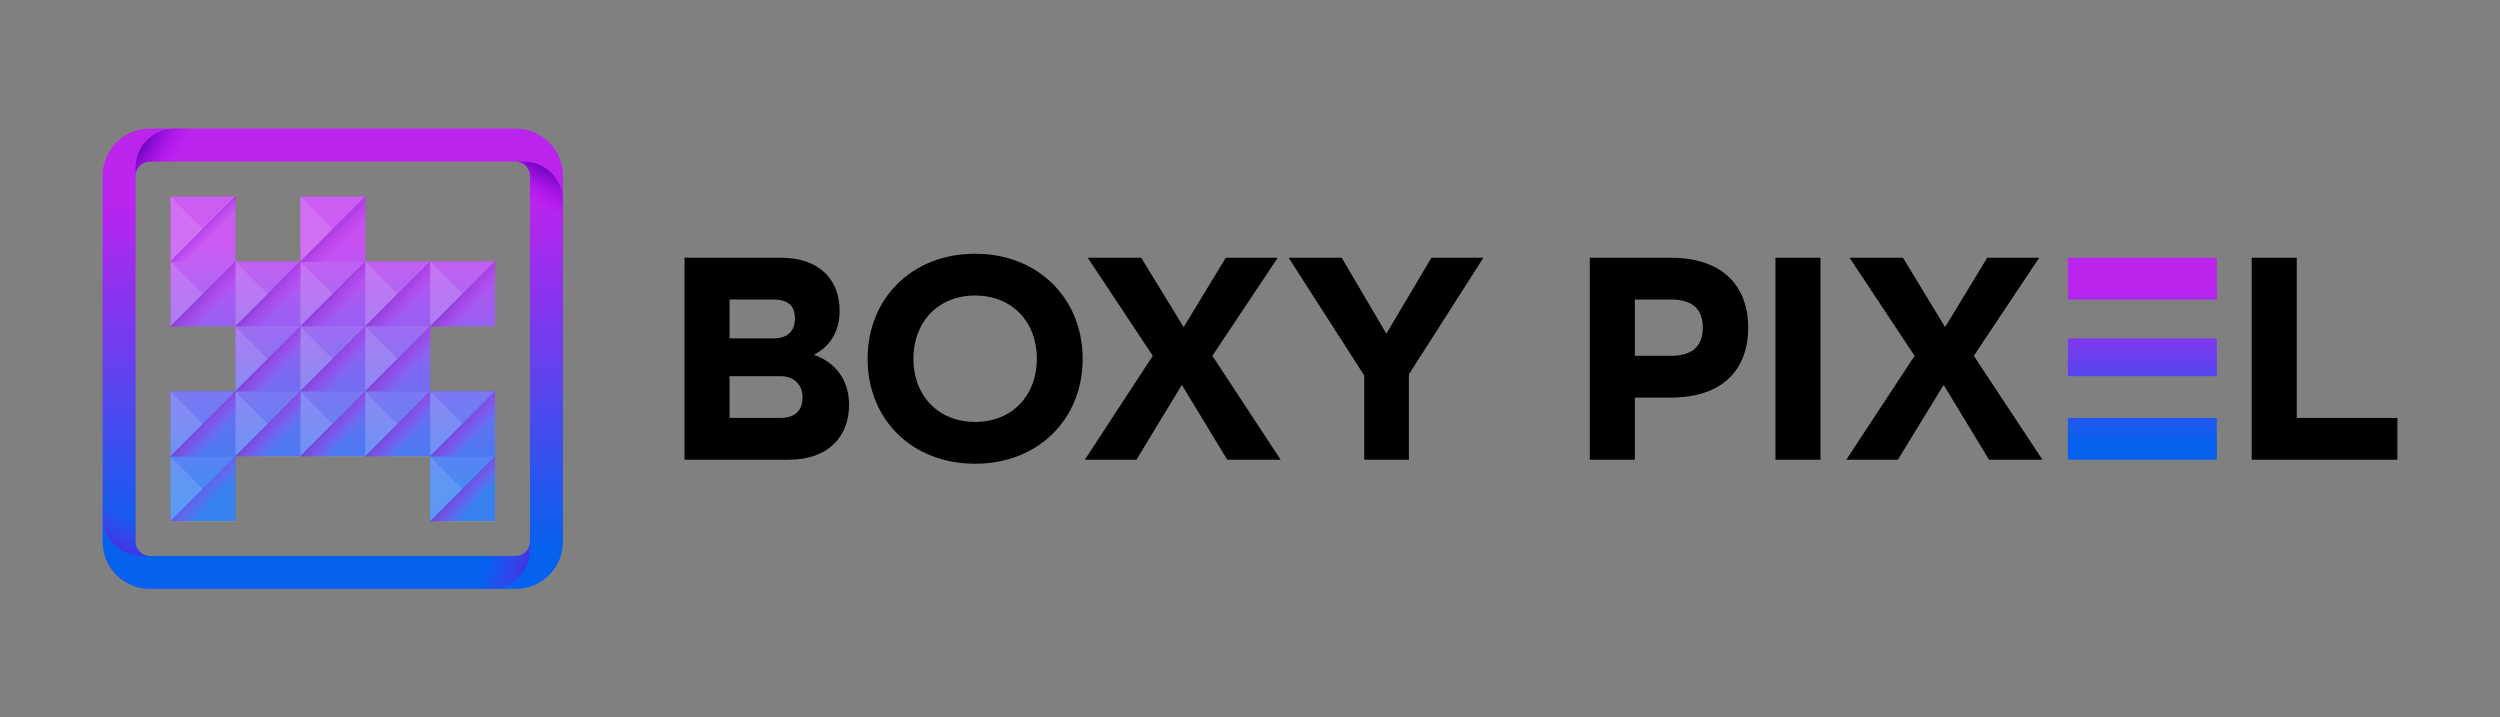 <svg xml:space="preserve" style="enable-background:new 0 0 2355.65 676.04;" viewBox="0 0 2355.65 676.04" y="0px" x="0px" xmlns:xlink="http://www.w3.org/1999/xlink" xmlns="http://www.w3.org/2000/svg" id="Layer_1" version="1.1">
<rect x="0" y="0" width="2355.65" height="676.04" fill="#808080" stroke="none"/>
<style type="text/css">
	.st0{fill:url(#SVGID_1_);}
	.st1{opacity:0.35;fill:#FFFFFF;}
	.st2{opacity:0.26;fill:#FFFFFF;}
	.st3{fill:url(#SVGID_2_);}
	.st4{fill:url(#SVGID_3_);}
	.st5{fill:url(#SVGID_4_);}
	.st6{fill:url(#SVGID_5_);}
	.st7{fill:url(#SVGID_6_);}
	.st8{fill:url(#SVGID_7_);}
	.st9{fill:url(#SVGID_8_);}
	.st10{fill:url(#SVGID_9_);}
	.st11{fill:url(#SVGID_10_);}
	.st12{fill:url(#SVGID_11_);}
	.st13{fill:url(#SVGID_12_);}
	.st14{fill:url(#SVGID_13_);}
	.st15{fill:url(#SVGID_14_);}
	.st16{fill:url(#SVGID_15_);}
	.st17{fill:url(#SVGID_16_);}
	.st18{fill:url(#SVGID_17_);}
	.st19{fill:url(#SVGID_18_);}
	.st20{fill:url(#SVGID_19_);}
	.st21{opacity:0.2;fill:#FFFFFF;}
	.st22{fill:url(#SVGID_20_);}
	.st23{opacity:0.25;fill:#FFFFFF;}
	.st24{fill:url(#SVGID_21_);}
	.st25{fill:url(#SVGID_22_);}
	.st26{fill:url(#SVGID_23_);}
	.st27{fill:url(#SVGID_24_);}
	.st28{fill:url(#SVGID_25_);}
	.st29{fill:url(#SVGID_26_);}
	.st30{fill:url(#SVGID_27_);}
	.st31{fill:url(#SVGID_28_);}
	.st32{fill:url(#SVGID_29_);}
	.st33{fill:url(#SVGID_30_);}
	.st34{fill:url(#SVGID_31_);}
	.st35{fill:url(#SVGID_32_);}
	.st36{fill:url(#SVGID_33_);}
	.st37{fill:url(#SVGID_34_);}
	.st38{fill:url(#SVGID_35_);}
	.st39{fill:url(#SVGID_36_);}
	.st40{fill:url(#SVGID_37_);}
	.st41{fill:url(#SVGID_38_);}
	.st42{fill:url(#SVGID_39_);}
	.st43{fill:url(#SVGID_40_);}
	.st44{fill:url(#SVGID_41_);}
	.st45{fill:url(#SVGID_42_);}
	.st46{fill:url(#SVGID_43_);}
	.st47{fill:url(#SVGID_44_);}
	.st48{fill:url(#SVGID_45_);}
	.st49{fill:url(#SVGID_46_);}
	.st50{fill:url(#SVGID_47_);}
	.st51{fill:url(#SVGID_48_);}
	.st52{fill:url(#SVGID_49_);}
	.st53{fill:url(#SVGID_50_);}
	.st54{fill:url(#SVGID_51_);}
	.st55{fill:url(#SVGID_52_);}
	.st56{fill:url(#SVGID_53_);}
	.st57{fill:url(#SVGID_54_);}
	.st58{fill:url(#SVGID_55_);}
	.st59{fill:url(#SVGID_56_);}
	.st60{fill:url(#SVGID_57_);}
	.st61{fill:url(#SVGID_58_);}
	.st62{fill:url(#SVGID_59_);}
	.st63{fill:url(#SVGID_60_);}
	.st64{fill:url(#SVGID_61_);}
	.st65{fill:url(#SVGID_62_);}
	.st66{fill:url(#SVGID_63_);}
	.st67{fill:url(#SVGID_64_);}
	.st68{fill:url(#SVGID_65_);}
	.st69{fill:url(#SVGID_66_);}
	.st70{fill:url(#SVGID_67_);}
	.st71{fill:url(#SVGID_68_);}
	.st72{fill:url(#SVGID_69_);}
	.st73{fill:url(#SVGID_70_);}
	.st74{fill:url(#SVGID_71_);}
	.st75{fill:url(#SVGID_72_);}
	.st76{fill:url(#SVGID_73_);}
	.st77{fill:url(#SVGID_74_);}
	.st78{fill:url(#SVGID_75_);}
	.st79{fill:url(#SVGID_76_);}
	.st80{fill:url(#SVGID_77_);}
	.st81{fill:url(#SVGID_78_);}
	.st82{fill:url(#SVGID_79_);}
	.st83{fill:url(#SVGID_80_);}
	.st84{fill:url(#SVGID_81_);}
	.st85{fill:url(#SVGID_82_);}
	.st86{fill:url(#SVGID_83_);}
	.st87{fill:url(#SVGID_84_);}
	.st88{fill:url(#SVGID_85_);}
	.st89{fill:url(#SVGID_86_);}
	.st90{fill:url(#SVGID_87_);}
	.st91{fill:url(#SVGID_88_);}
	.st92{fill:url(#SVGID_89_);}
	.st93{fill:url(#SVGID_90_);}
	.st94{fill:url(#SVGID_91_);}
	.st95{fill:url(#SVGID_92_);}
	.st96{fill:url(#SVGID_93_);}
	.st97{fill:url(#SVGID_94_);}
	.st98{fill:url(#SVGID_95_);}
	.st99{fill:url(#SVGID_96_);}
	.st100{fill:url(#SVGID_97_);}
	.st101{fill:url(#SVGID_98_);}
	.st102{fill:url(#SVGID_99_);}
	.st103{fill:url(#SVGID_100_);}
	.st104{fill:url(#SVGID_101_);}
	.st105{fill:#FFFFFF;}
	.st106{fill:url(#SVGID_102_);}
	.st107{fill:url(#SVGID_103_);}
	.st108{fill:url(#SVGID_104_);}
	.st109{fill:url(#SVGID_105_);}
	.st110{fill:url(#SVGID_106_);}
	.st111{fill:url(#SVGID_107_);}
	.st112{fill:url(#SVGID_108_);}
	.st113{fill:url(#SVGID_109_);}
	.st114{fill:url(#SVGID_110_);}
	.st115{fill:url(#SVGID_111_);}
	.st116{fill:url(#SVGID_112_);}
	.st117{fill:url(#SVGID_113_);}
	.st118{fill:url(#SVGID_114_);}
	.st119{fill:url(#SVGID_115_);}
	.st120{fill:url(#SVGID_116_);}
	.st121{fill:url(#SVGID_117_);}
	.st122{fill:url(#SVGID_118_);}
	.st123{fill:url(#SVGID_119_);}
	.st124{fill:url(#SVGID_120_);}
	.st125{fill:url(#SVGID_121_);}
	.st126{fill:url(#SVGID_122_);}
	.st127{fill:url(#SVGID_123_);}
	.st128{fill:url(#SVGID_124_);}
	.st129{fill:url(#SVGID_125_);}
	.st130{fill:url(#SVGID_126_);}
	.st131{fill:url(#SVGID_127_);}
	.st132{fill:url(#SVGID_128_);}
	.st133{fill:url(#SVGID_129_);}
	.st134{fill:url(#SVGID_130_);}
	.st135{fill:url(#SVGID_131_);}
	.st136{fill:url(#SVGID_132_);}
	.st137{fill:url(#SVGID_133_);}
	.st138{fill:url(#SVGID_134_);}
	.st139{fill:url(#SVGID_135_);}
	.st140{fill:url(#SVGID_136_);}
	.st141{fill:url(#SVGID_137_);}
	.st142{fill:url(#SVGID_138_);}
	.st143{fill:url(#SVGID_139_);}
	.st144{fill:url(#SVGID_140_);}
	.st145{fill:url(#SVGID_141_);}
	.st146{fill:url(#SVGID_142_);}
	.st147{fill:url(#SVGID_143_);}
	.st148{fill:url(#SVGID_144_);}
	.st149{fill:url(#SVGID_145_);}
	.st150{fill:url(#SVGID_146_);}
	.st151{fill:url(#SVGID_147_);}
	.st152{fill:url(#SVGID_148_);}
	.st153{fill:url(#SVGID_149_);}
	.st154{fill:url(#SVGID_150_);}
	.st155{fill:url(#SVGID_151_);}
	.st156{fill:url(#SVGID_152_);}
	.st157{fill:url(#SVGID_153_);}
	.st158{fill:url(#SVGID_154_);}
</style>
<g>
	<g>
		<linearGradient y2="486.65" x2="313.573" y1="175.814" x1="313.573" gradientUnits="userSpaceOnUse" id="SVGID_1_">
			<stop style="stop-color:#BA24ED" offset="0.169"></stop>
			<stop style="stop-color:#0561EE" offset="0.923"></stop>
		</linearGradient>
		<polygon points="221.84,429.77 405.31,429.77 405.31,490.93 466.45,490.93 466.45,368.62 405.31,368.62 
			405.31,307.46 466.45,307.46 466.45,246.31 344.14,246.31 344.14,185.15 283,185.15 283,246.31 221.84,246.31 221.84,185.15 
			160.69,185.15 160.69,307.46 221.84,307.46 221.84,368.62 160.69,368.62 160.69,490.93 221.84,490.93" class="st0"></polygon>
		<polygon points="160.69,185.15 191.26,215.73 160.69,246.31" class="st1"></polygon>
		<polygon points="160.69,185.15 221.84,185.16 191.26,215.73" class="st2"></polygon>
		<g>
			<linearGradient y2="222.897" x2="198.432" y1="204" x1="179.535" gradientUnits="userSpaceOnUse" id="SVGID_2_">
				<stop style="stop-color:#4C00A9" offset="0"></stop>
				<stop style="stop-color:#B900FB;stop-opacity:0" offset="1"></stop>
			</linearGradient>
			<polygon points="221.84,185.16 160.69,246.31 221.85,246.31" class="st3"></polygon>
			<linearGradient y2="222.897" x2="198.432" y1="204" x1="179.535" gradientUnits="userSpaceOnUse" id="SVGID_3_">
				<stop style="stop-color:#4C00A9" offset="0"></stop>
				<stop style="stop-color:#B900FB;stop-opacity:0" offset="1"></stop>
			</linearGradient>
			<polygon points="221.84,185.16 160.69,246.31 221.85,246.31" class="st4"></polygon>
			<polygon points="283,185.15 313.57,215.73 283,246.31" class="st1"></polygon>
			<polygon points="283,185.15 344.15,185.16 313.57,215.73" class="st2"></polygon>
		</g>
		<g>
			<polygon points="160.69,246.31 191.27,276.89 160.69,307.47" class="st1"></polygon>
			<polygon points="160.69,246.31 221.84,246.31 191.27,276.89" class="st2"></polygon>
		</g>
		<g>
			<polygon points="221.85,246.31 252.42,276.89 221.84,307.47" class="st1"></polygon>
			<polygon points="221.85,246.31 283,246.31 252.42,276.89" class="st2"></polygon>
		</g>
		<g>
			<polygon points="283,246.31 313.57,276.89 282.99,307.47" class="st1"></polygon>
			<polygon points="283,246.31 344.15,246.31 313.57,276.89" class="st2"></polygon>
		</g>
		<g>
			<polygon points="344.15,246.31 374.72,276.89 344.15,307.47" class="st1"></polygon>
			<polygon points="344.15,246.31 405.3,246.31 374.72,276.89" class="st2"></polygon>
		</g>
		<g>
			<linearGradient y2="228.57" x2="326.395" y1="206.8" x1="304.371" gradientUnits="userSpaceOnUse" id="SVGID_4_">
				<stop style="stop-color:#4C00A9" offset="0"></stop>
				<stop style="stop-color:#B900FB;stop-opacity:0" offset="1"></stop>
			</linearGradient>
			<polygon points="344.14,185.32 282.99,246.47 344.15,246.47" class="st5"></polygon>
		</g>
		<g>
			<g>
				<linearGradient y2="289.165" x2="204.873" y1="270.127" x1="183.503" gradientUnits="userSpaceOnUse" id="SVGID_5_">
					<stop style="stop-color:#4C00A9" offset="0"></stop>
					<stop style="stop-color:#B900FB;stop-opacity:0" offset="1"></stop>
				</linearGradient>
				<polygon points="221.84,246.47 160.69,307.62 221.85,307.62" class="st6"></polygon>
			</g>
		</g>
		<g>
			<g>
				<linearGradient y2="289.165" x2="266.028" y1="270.127" x1="244.658" gradientUnits="userSpaceOnUse" id="SVGID_6_">
					<stop style="stop-color:#4C00A9" offset="0"></stop>
					<stop style="stop-color:#B900FB;stop-opacity:0" offset="1"></stop>
				</linearGradient>
				<polygon points="283,246.47 221.85,307.62 283,307.62" class="st7"></polygon>
			</g>
		</g>
		<g>
			<g>
				<linearGradient y2="289.165" x2="327.183" y1="270.127" x1="305.814" gradientUnits="userSpaceOnUse" id="SVGID_7_">
					<stop style="stop-color:#4C00A9" offset="0"></stop>
					<stop style="stop-color:#B900FB;stop-opacity:0" offset="1"></stop>
				</linearGradient>
				<polygon points="344.15,246.47 283,307.62 344.16,307.62" class="st8"></polygon>
			</g>
		</g>
		<g>
			<g>
				<linearGradient y2="289.165" x2="388.339" y1="270.127" x1="366.969" gradientUnits="userSpaceOnUse" id="SVGID_8_">
					<stop style="stop-color:#4C00A9" offset="0"></stop>
					<stop style="stop-color:#B900FB;stop-opacity:0" offset="1"></stop>
				</linearGradient>
				<polygon points="405.31,246.47 344.16,307.62 405.31,307.62" class="st9"></polygon>
			</g>
		</g>
		<g>
			<g>
				<polygon points="405.3,246.31 435.88,276.89 405.3,307.47" class="st1"></polygon>
				<polygon points="405.3,246.31 466.45,246.31 435.88,276.89" class="st2"></polygon>
			</g>
			<g>
				<g>
					<linearGradient y2="289.165" x2="449.494" y1="270.127" x1="428.124" gradientUnits="userSpaceOnUse" id="SVGID_9_">
						<stop style="stop-color:#4C00A9" offset="0"></stop>
						<stop style="stop-color:#B900FB;stop-opacity:0" offset="1"></stop>
					</linearGradient>
					<polygon points="466.46,246.47 405.31,307.62 466.47,307.62" class="st10"></polygon>
				</g>
			</g>
		</g>
		<g>
			<g>
				<polygon points="344.14,307.46 374.72,338.05 344.14,368.62" class="st1"></polygon>
				<polygon points="344.14,307.46 405.29,307.47 374.72,338.05" class="st2"></polygon>
			</g>
			<g>
				<g>
					<linearGradient y2="350.32" x2="388.334" y1="331.281" x1="366.964" gradientUnits="userSpaceOnUse" id="SVGID_10_">
						<stop style="stop-color:#4C00A9" offset="0"></stop>
						<stop style="stop-color:#B900FB;stop-opacity:0" offset="1"></stop>
					</linearGradient>
					<polygon points="405.3,307.62 344.15,368.77 405.31,368.77" class="st11"></polygon>
				</g>
			</g>
		</g>
		<g>
			<g>
				<polygon points="282.98,307.46 313.56,338.05 282.98,368.62" class="st1"></polygon>
				<polygon points="282.98,307.46 344.13,307.47 313.56,338.05" class="st2"></polygon>
			</g>
			<g>
				<g>
					<linearGradient y2="350.32" x2="327.174" y1="331.281" x1="305.804" gradientUnits="userSpaceOnUse" id="SVGID_11_">
						<stop style="stop-color:#4C00A9" offset="0"></stop>
						<stop style="stop-color:#B900FB;stop-opacity:0" offset="1"></stop>
					</linearGradient>
					<polygon points="344.14,307.62 282.99,368.77 344.15,368.77" class="st12"></polygon>
				</g>
			</g>
		</g>
		<g>
			<g>
				<polygon points="221.82,307.46 252.4,338.05 221.82,368.62" class="st1"></polygon>
				<polygon points="221.82,307.46 282.97,307.47 252.4,338.05" class="st2"></polygon>
			</g>
			<g>
				<g>
					<linearGradient y2="350.32" x2="266.014" y1="331.281" x1="244.644" gradientUnits="userSpaceOnUse" id="SVGID_12_">
						<stop style="stop-color:#4C00A9" offset="0"></stop>
						<stop style="stop-color:#B900FB;stop-opacity:0" offset="1"></stop>
					</linearGradient>
					<polygon points="282.98,307.62 221.83,368.77 282.99,368.77" class="st13"></polygon>
				</g>
			</g>
		</g>
		<g>
			<g>
				<polygon points="405.3,368.77 435.88,399.35 405.3,429.93" class="st1"></polygon>
				<polygon points="405.3,368.77 466.45,368.78 435.88,399.35" class="st2"></polygon>
			</g>
			<g>
				<g>
					<linearGradient y2="411.627" x2="449.494" y1="392.588" x1="428.124" gradientUnits="userSpaceOnUse" id="SVGID_13_">
						<stop style="stop-color:#4C00A9" offset="0"></stop>
						<stop style="stop-color:#B900FB;stop-opacity:0" offset="1"></stop>
					</linearGradient>
					<polygon points="466.46,368.93 405.31,430.08 466.47,430.08" class="st14"></polygon>
				</g>
			</g>
		</g>
		<g>
			<g>
				<polygon points="344.14,368.77 374.72,399.35 344.14,429.93" class="st1"></polygon>
				<polygon points="344.14,368.77 405.29,368.78 374.72,399.35" class="st2"></polygon>
			</g>
			<g>
				<g>
					<linearGradient y2="411.627" x2="388.334" y1="392.588" x1="366.964" gradientUnits="userSpaceOnUse" id="SVGID_14_">
						<stop style="stop-color:#4C00A9" offset="0"></stop>
						<stop style="stop-color:#B900FB;stop-opacity:0" offset="1"></stop>
					</linearGradient>
					<polygon points="405.3,368.93 344.15,430.08 405.31,430.08" class="st15"></polygon>
				</g>
			</g>
		</g>
		<g>
			<g>
				<polygon points="282.98,368.77 313.56,399.35 282.98,429.93" class="st1"></polygon>
				<polygon points="282.98,368.77 344.13,368.78 313.56,399.35" class="st2"></polygon>
			</g>
			<g>
				<g>
					<linearGradient y2="411.627" x2="327.174" y1="392.588" x1="305.804" gradientUnits="userSpaceOnUse" id="SVGID_15_">
						<stop style="stop-color:#4C00A9" offset="0"></stop>
						<stop style="stop-color:#B900FB;stop-opacity:0" offset="1"></stop>
					</linearGradient>
					<polygon points="344.14,368.93 282.99,430.08 344.15,430.08" class="st16"></polygon>
				</g>
			</g>
		</g>
		<g>
			<g>
				<polygon points="221.82,368.77 252.4,399.35 221.82,429.93" class="st1"></polygon>
				<polygon points="221.82,368.77 282.97,368.78 252.4,399.35" class="st2"></polygon>
			</g>
			<g>
				<g>
					<linearGradient y2="411.627" x2="266.014" y1="392.588" x1="244.644" gradientUnits="userSpaceOnUse" id="SVGID_16_">
						<stop style="stop-color:#4C00A9" offset="0"></stop>
						<stop style="stop-color:#B900FB;stop-opacity:0" offset="1"></stop>
					</linearGradient>
					<polygon points="282.98,368.93 221.83,430.08 282.99,430.08" class="st17"></polygon>
				</g>
			</g>
		</g>
		<g>
			<g>
				<polygon points="160.66,368.77 191.24,399.35 160.66,429.93" class="st1"></polygon>
				<polygon points="160.66,368.77 221.81,368.78 191.24,399.35" class="st2"></polygon>
			</g>
			<g>
				<g>
					<linearGradient y2="411.627" x2="204.854" y1="392.588" x1="183.484" gradientUnits="userSpaceOnUse" id="SVGID_17_">
						<stop style="stop-color:#4C00A9" offset="0"></stop>
						<stop style="stop-color:#B900FB;stop-opacity:0" offset="1"></stop>
					</linearGradient>
					<polygon points="221.82,368.93 160.68,430.08 221.83,430.08" class="st18"></polygon>
				</g>
			</g>
		</g>
		<g>
			<g>
				<polygon points="405.3,430.08 435.88,460.66 405.3,491.24" class="st1"></polygon>
				<polygon points="405.3,430.08 466.45,430.08 435.88,460.66" class="st2"></polygon>
			</g>
			<g>
				<g>
					<linearGradient y2="472.934" x2="449.494" y1="453.895" x1="428.124" gradientUnits="userSpaceOnUse" id="SVGID_18_">
						<stop style="stop-color:#4C00A9" offset="0"></stop>
						<stop style="stop-color:#B900FB;stop-opacity:0" offset="1"></stop>
					</linearGradient>
					<polygon points="466.46,430.24 405.31,491.39 466.47,491.39" class="st19"></polygon>
				</g>
			</g>
		</g>
		<g>
			<g>
				<polygon points="160.66,430.08 191.24,460.66 160.66,491.24" class="st1"></polygon>
				<polygon points="160.66,430.08 221.81,430.08 191.24,460.66" class="st2"></polygon>
			</g>
			<g>
				<g>
					<linearGradient y2="470.27" x2="201.774" y1="446.18" x1="174.964" gradientUnits="userSpaceOnUse" id="SVGID_19_">
						<stop style="stop-color:#4C00A9" offset="0"></stop>
						<stop style="stop-color:#B900FB;stop-opacity:0" offset="1"></stop>
					</linearGradient>
					<polygon points="221.82,430.24 160.68,491.39 221.83,491.39" class="st20"></polygon>
				</g>
			</g>
		</g>
		<polygon points="160.67,491.39 221.83,430.24 221.83,491.39" class="st21"></polygon>
		<polygon points="405.31,430.08 466.47,368.93 466.47,430.08" class="st21"></polygon>
		<polygon points="344.15,430.08 405.31,368.93 405.31,430.08" class="st21"></polygon>
		<polygon points="282.99,430.08 344.15,368.93 344.15,430.08" class="st21"></polygon>
		<polygon points="221.83,430.08 282.99,368.93 282.99,430.08" class="st21"></polygon>
		<polygon points="160.67,430.08 221.83,368.93 221.83,430.08" class="st21"></polygon>
		<polygon points="344.15,368.78 405.31,307.62 405.31,368.78" class="st21"></polygon>
		<polygon points="282.99,368.78 344.15,307.62 344.15,368.78" class="st21"></polygon>
		<polygon points="221.83,368.78 282.99,307.62 282.99,368.78" class="st21"></polygon>
		<polygon points="160.69,307.62 221.85,246.47 221.85,307.62" class="st21"></polygon>
		<polygon points="221.85,307.62 283,246.47 283,307.62" class="st21"></polygon>
		<polygon points="283,307.62 344.16,246.47 344.16,307.62" class="st21"></polygon>
		<polygon points="344.16,307.62 405.31,246.47 405.31,307.62" class="st21"></polygon>
		<polygon points="405.31,307.62 466.47,246.47 466.47,307.62" class="st21"></polygon>
		<g>
			<linearGradient y2="222.897" x2="198.427" y1="204" x1="179.53" gradientUnits="userSpaceOnUse" id="SVGID_20_">
				<stop style="stop-color:#4C00A9" offset="0"></stop>
				<stop style="stop-color:#B900FB;stop-opacity:0" offset="1"></stop>
			</linearGradient>
			<polygon points="221.84,185.16 160.69,246.31 221.84,246.31" class="st22"></polygon>
			<polygon points="160.69,246.31 221.84,185.16 221.84,246.31" class="st23"></polygon>
			<polygon points="282.98,246.31 344.13,185.16 344.13,246.31" class="st21"></polygon>
		</g>
		<linearGradient y2="551.788" x2="313.582" y1="118.007" x1="313.582" gradientUnits="userSpaceOnUse" id="SVGID_21_">
			<stop style="stop-color:#BA24ED" offset="0.169"></stop>
			<stop style="stop-color:#0561EE" offset="0.923"></stop>
		</linearGradient>
		<path d="M485.92,121.13H141.2c-24.54,0-44.51,19.96-44.51,44.55v344.72c0,24.54,19.96,44.51,44.51,44.51h344.72
			c24.59,0,44.55-19.96,44.55-44.51V165.68C530.47,141.09,510.51,121.13,485.92,121.13z M499.36,510.41
			c0,7.4-6.04,13.44-13.44,13.44H141.2c-7.4,0-13.44-6.04-13.44-13.44V165.68c0-7.45,6.04-13.44,13.44-13.44h344.72
			c7.4,0,13.44,5.99,13.44,13.44V510.41z" class="st24"></path>
		<polygon points="405.31,491.39 466.47,430.24 466.47,491.39" class="st21"></polygon>
		<linearGradient y2="141.637" x2="169.927" y1="121.369" x1="134.82" gradientUnits="userSpaceOnUse" id="SVGID_22_">
			<stop style="stop-color:#4C00A9" offset="0"></stop>
			<stop style="stop-color:#B900FB;stop-opacity:0" offset="1"></stop>
		</linearGradient>
		<path d="M218.22,121.13v31.11H141.2c-7.4,0-13.44,5.99-13.44,13.44v-7.62c0-20.4,16.54-36.93,36.93-36.93H218.22z" class="st25"></path>
		
			<linearGradient gradientTransform="matrix(0 1 -1 0 3065.507 -1010.096)" y2="2555.54" x2="1204.506" y1="2535.272" x1="1169.399" gradientUnits="userSpaceOnUse" id="SVGID_23_">
			<stop style="stop-color:#4C00A9" offset="0"></stop>
			<stop style="stop-color:#B900FB;stop-opacity:0" offset="1"></stop>
		</linearGradient>
		<path d="M530.47,242.71h-31.11v-77.03c0-7.4-5.99-13.44-13.44-13.44h7.62c20.4,0,36.93,16.54,36.93,36.93V242.71z" class="st26"></path>
		<linearGradient y2="534.03" x2="458.639" y1="557.088" x1="533.238" gradientUnits="userSpaceOnUse" id="SVGID_24_">
			<stop style="stop-color:#4C00A9" offset="0"></stop>
			<stop style="stop-color:#B900FB;stop-opacity:0" offset="1"></stop>
		</linearGradient>
		<path d="M408.9,554.91V523.8h77.03c7.4,0,13.44-5.99,13.44-13.44v7.62c0,20.4-16.54,36.93-36.93,36.93H408.9z" class="st27"></path>
		<linearGradient y2="484.837" x2="115.828" y1="543.997" x1="85.995" gradientUnits="userSpaceOnUse" id="SVGID_25_">
			<stop style="stop-color:#4C00A9" offset="0"></stop>
			<stop style="stop-color:#B900FB;stop-opacity:0" offset="1"></stop>
		</linearGradient>
		<path d="M96.69,433.38h31.11v77.03c0,7.4,5.99,13.44,13.44,13.44h-7.62c-20.4,0-36.93-16.54-36.93-36.93V433.38z" class="st28"></path>
	</g>
	<g>
		<path d="M767.53,334.6v-0.69c15.06-7.87,23.62-22.25,23.62-41.08c0-29.1-18.83-49.98-55.46-49.98h-90.71v190.32h98.24
			c37.65,0,56.82-22.25,56.82-51.69C800.05,358.56,787.72,341.79,767.53,334.6z M687.43,282.23h41.76c15.4,0,19.86,7.87,19.86,18.14
			c0,10.27-5.82,18.48-19.86,18.48h-41.76V282.23z M735.01,393.82h-47.58v-39.36h47.92c13.7,0,20.88,8.9,20.88,19.85
			C756.23,385.26,750.75,393.82,735.01,393.82z"></path>
		<path d="M918.83,239.09c-59.56,0-101.32,42.1-101.32,98.93c0,57.17,41.76,98.93,101.32,98.93c59.22,0,101.32-41.76,101.32-98.93
			C1020.15,281.2,978.05,239.09,918.83,239.09z M918.83,397.58c-34.92,0-58.19-24.99-58.19-59.56c0-34.57,23.27-59.56,58.19-59.56
			s58.19,24.99,58.19,59.56C977.02,372.59,953.74,397.58,918.83,397.58z"></path>
		<path d="M1142.36,335.28l61.61-92.42h-48.95l-39.7,65.38l-40.05-65.38h-50.32l61.27,92.42l-64.01,97.9h48.6l42.79-70.52
			l42.79,70.52h50.32L1142.36,335.28z"></path>
		<path d="M1348.77,242.86l-42.45,71.54l-42.1-71.54h-49.98l71.2,110.91v79.42h42.1v-80.44l70.17-109.88H1348.77z"></path>
		<path d="M1574,242.86h-75.99v190.32h42.45v-58.54H1574c50.66,0,73.26-27.73,73.26-66.06
			C1647.26,270.93,1624.66,242.86,1574,242.86z M1574.69,335.28h-34.23v-53.06h34.23c22.26,0,29.78,11.29,29.78,26.36
			C1604.47,323.99,1596.94,335.28,1574.69,335.28z"></path>
		<path d="M1672.93,242.86v190.32h42.45V242.86H1672.93z"></path>
		<path d="M1859.83,335.28l61.62-92.42h-48.95l-39.71,65.38l-39.7-65.38h-50.32l61.27,92.42l-64.35,97.9h48.6l43.13-70.52
			l42.79,70.52h50.32L1859.83,335.28z"></path>
		<linearGradient y2="432.6" x2="2018.658" y1="239.059" x1="2018.658" gradientUnits="userSpaceOnUse" id="SVGID_26_">
			<stop style="stop-color:#BA24ED" offset="0.169"></stop>
			<stop style="stop-color:#0561EE" offset="0.923"></stop>
		</linearGradient>
		<path d="M1948.49,242.86v39.37h140.34v-39.37H1948.49z M1948.49,318.85v35.6h140.34v-35.6H1948.49z M1948.49,393.82
			v39.37h140.34v-39.37H1948.49z" class="st29"></path>
		<path d="M2164.14,393.82V242.86h-42.45v190.32h137.27v-39.37H2164.14z"></path>
	</g>
</g>
</svg>
